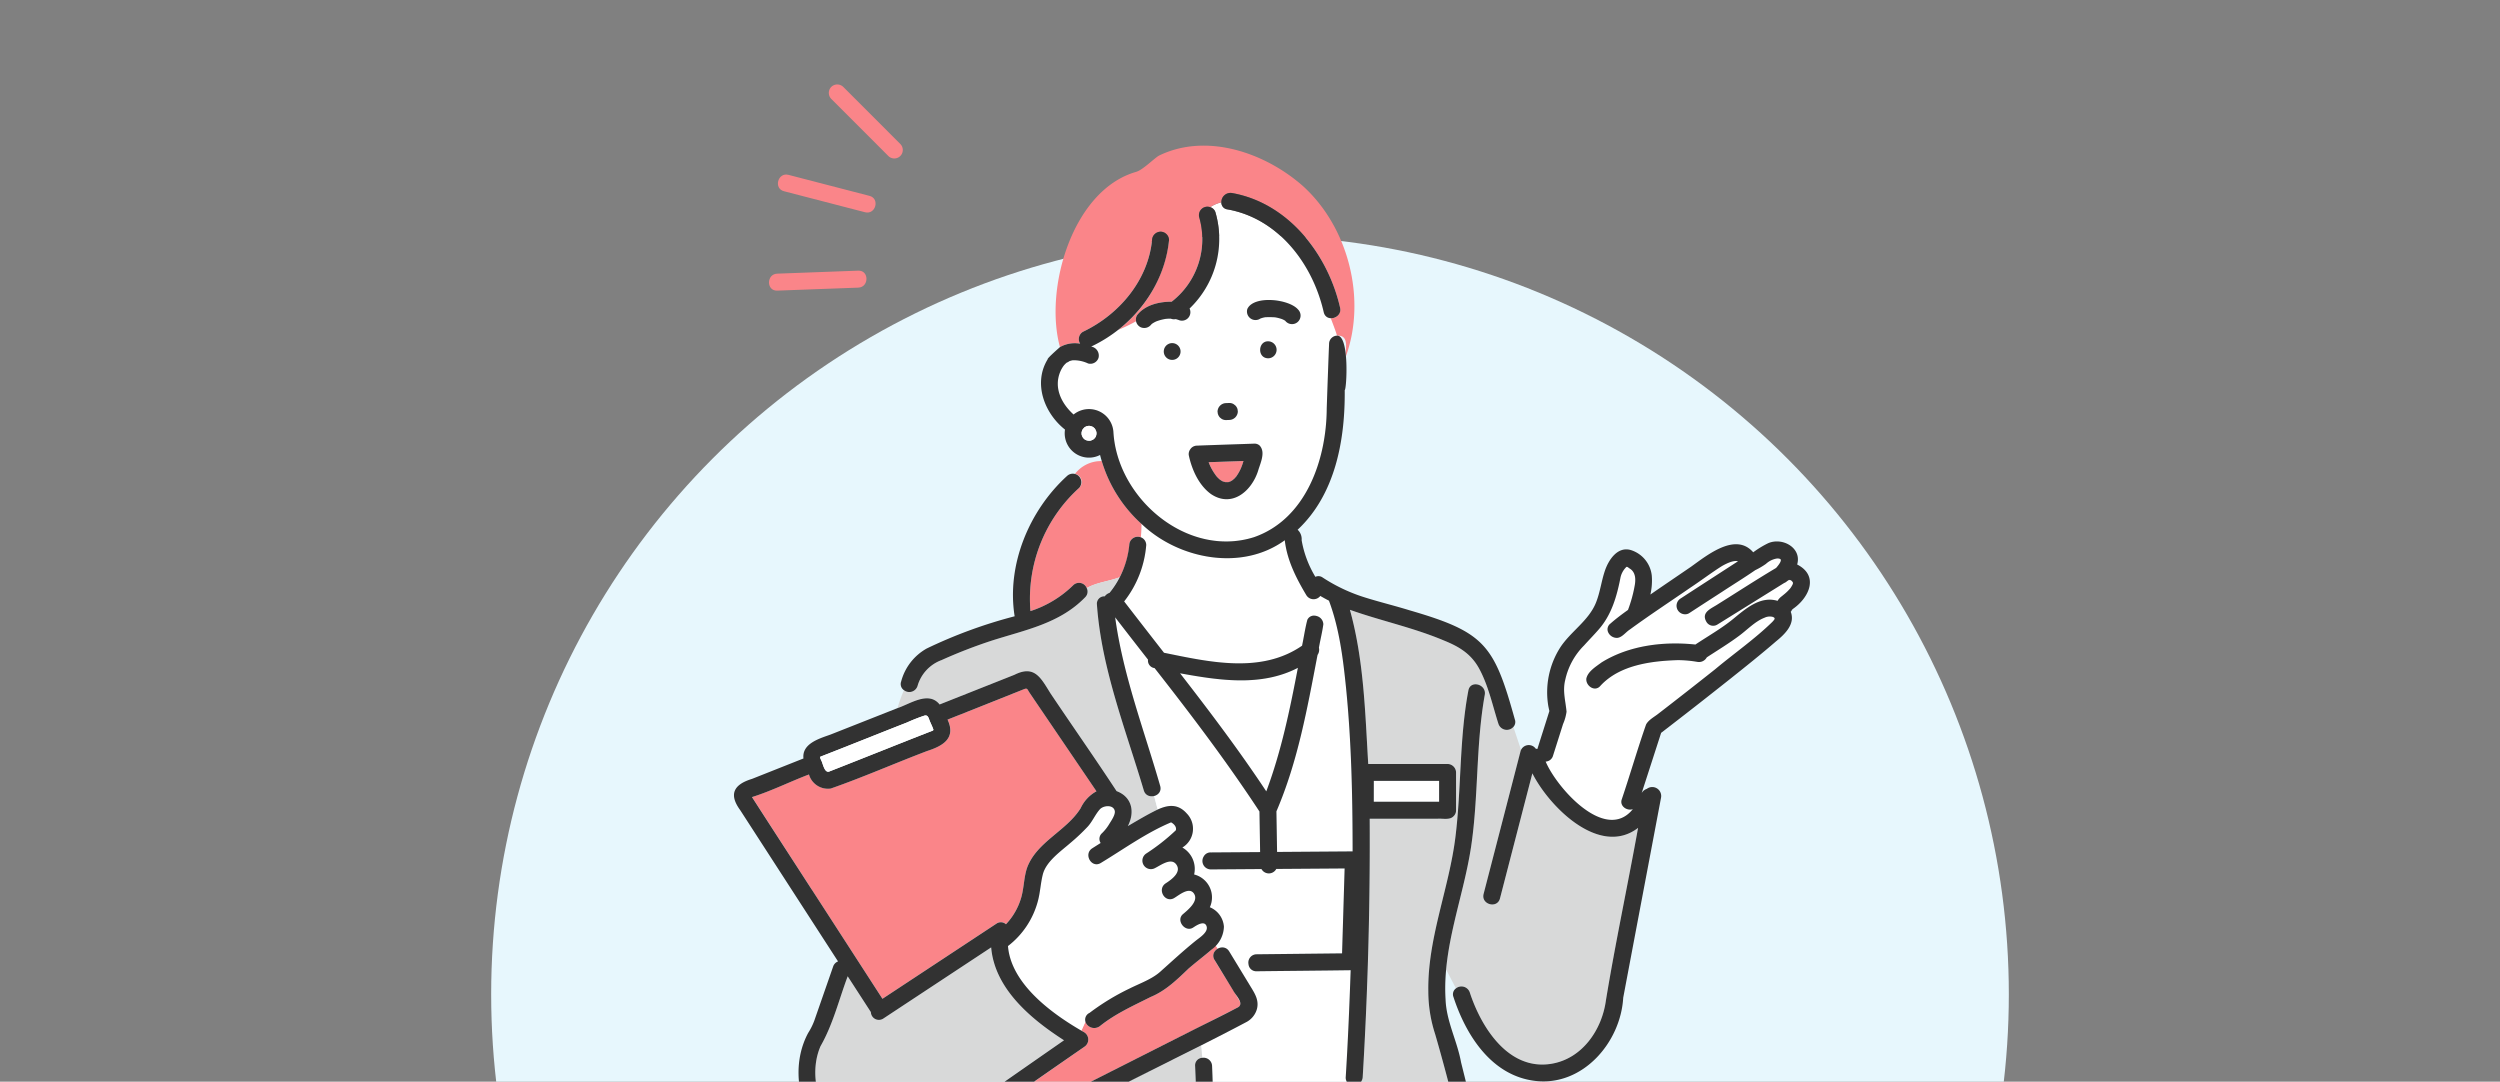 <svg xmlns="http://www.w3.org/2000/svg" xmlns:xlink="http://www.w3.org/1999/xlink" width="453" height="196" viewBox="0 0 453 196"><rect x="0" y="0" width="453" height="196" fill="#808080" stroke="none"/><defs><clipPath id="clip-path"><rect id="&#x9577;&#x65B9;&#x5F62;_259" data-name="&#x9577;&#x65B9;&#x5F62; 259" width="453" height="196" transform="translate(184 1516)" fill="none"></rect></clipPath><clipPath id="clip-path-2"><rect id="&#x9577;&#x65B9;&#x5F62;_195" data-name="&#x9577;&#x65B9;&#x5F62; 195" width="194.953" height="224.938" fill="none"></rect></clipPath></defs><g transform="translate(-184 -1516)" clip-path="url(#clip-path)"><g id="&#x30B0;&#x30EB;&#x30FC;&#x30D7;_253" data-name="&#x30B0;&#x30EB;&#x30FC;&#x30D7; 253"><circle id="&#x6955;&#x5186;&#x5F62;_18" data-name="&#x6955;&#x5186;&#x5F62; 18" cx="137.5" cy="137.5" r="137.5" transform="translate(273 1558.677)" fill="#e7f7fd"></circle><g id="&#x30B0;&#x30EB;&#x30FC;&#x30D7;_183" data-name="&#x30B0;&#x30EB;&#x30FC;&#x30D7; 183" transform="translate(317 1531.307)"><g id="&#x30B0;&#x30EB;&#x30FC;&#x30D7;_182" data-name="&#x30B0;&#x30EB;&#x30FC;&#x30D7; 182" clip-path="url(#clip-path-2)"><path id="&#x30D1;&#x30B9;_4953" data-name="&#x30D1;&#x30B9; 4953" d="M27.526,1.729,26.238.441a1.562,1.562,0,0,0-2.174,0,1.558,1.558,0,0,0,0,2.174l9.053,9.053L34.4,12.956a1.537,1.537,0,1,0,2.174-2.174L27.526,1.729" transform="translate(-6.439 0)" fill="#fa8589"></path><path id="&#x30D1;&#x30B9;_4954" data-name="&#x30D1;&#x30B9; 4954" d="M27.546,26.3l-12.884-3.34-1.811-.47c-1.917-.5-2.735,2.468-.818,2.966l12.884,3.34,1.811.469c1.917.5,2.734-2.468.818-2.965" transform="translate(-2.982 -6.114)" fill="#fa8589"></path><path id="&#x30D1;&#x30B9;_4955" data-name="&#x30D1;&#x30B9; 4955" d="M24.9,46.377l-12.846.476-1.849.068c-1.973.073-1.982,3.148,0,3.075L23.05,49.52l1.849-.068c1.973-.073,1.982-3.148,0-3.075" transform="translate(-2.377 -12.641)" fill="#fa8589"></path><path id="&#x30D1;&#x30B9;_4956" data-name="&#x30D1;&#x30B9; 4956" d="M134.662,57.989l-.025,0c-.205-.033-.087-.009.025,0" transform="translate(-36.668 -15.801)" fill="#fa8589"></path><path id="&#x30D1;&#x30B9;_4957" data-name="&#x30D1;&#x30B9; 4957" d="M58.639,226.678c-3.343-3.125-6.234-7.184-6.518-11.728l-19.568,12.9a1.453,1.453,0,0,1-2.237-1.18l-4.2-6.49c-1.593,4.249-2.657,8.716-4.925,12.67-3.632,8.41,3.7,20.707,13.339,19.323,2.795-.517,4.971-2.342,7.229-3.938q11.736-8.29,23.561-16.457a41.935,41.935,0,0,1-6.685-5.1" transform="translate(-5.52 -58.59)" fill="#d8d9d9"></path><path id="&#x30D1;&#x30B9;_4958" data-name="&#x30D1;&#x30B9; 4958" d="M262.685,123.429c-.017.016-.042.028-.06.044.191-.059.289-.123.06-.044" transform="translate(-71.585 -33.634)" fill="#fa8589"></path><path id="&#x30D1;&#x30B9;_4959" data-name="&#x30D1;&#x30B9; 4959" d="M262.985,123.418h0l.022-.007-.006,0-.047.012a.109.109,0,0,1,.031,0" transform="translate(-71.675 -33.638)" fill="#fa8589"></path><path id="&#x30D1;&#x30B9;_4960" data-name="&#x30D1;&#x30B9; 4960" d="M130.725,153.822c.629-2.82,1.187-5.659,1.732-8.5-6.643,3.454-14.294,2.271-21.351.989,5.419,6.977,10.745,14.026,15.627,21.4a103.341,103.341,0,0,0,3.992-13.881" transform="translate(-30.285 -39.61)" fill="#fff"></path><path id="&#x30D1;&#x30B9;_4961" data-name="&#x30D1;&#x30B9; 4961" d="M136.685,58.517c-.048-.026-.1-.044-.151-.071l.059.031a.44.44,0,0,1,.092.039" transform="translate(-37.216 -15.931)" fill="#fa8589"></path><path id="&#x30D1;&#x30B9;_4962" data-name="&#x30D1;&#x30B9; 4962" d="M29.471,205.8l19.346-12.758a1.367,1.367,0,0,1,1.693.132,11.808,11.808,0,0,0,2.8-4.964c.478-1.744.458-3.66,1.058-5.351,1.772-4.654,7.155-6.627,9.679-10.719a6.71,6.71,0,0,1,2.863-3.06l-12.1-17.822c-.43-.634-.377-.945-1.031-.681q-6.913,2.789-13.854,5.513c1.574,3.351-.823,4.773-3.688,5.688-5.84,2.216-11.6,4.76-17.485,6.809a3.58,3.58,0,0,1-3.938-2.555c-3.435,1.3-6.815,3-10.324,4.1q11.8,18.291,23.635,36.557l1.35-.89" transform="translate(-1.223 -41.019)" fill="#fa8589"></path><path id="&#x30D1;&#x30B9;_4963" data-name="&#x30D1;&#x30B9; 4963" d="M159.68,177.258H171.2v-3.774H159.37v3.774Z" transform="translate(-43.441 -47.288)" fill="#fff"></path><path id="&#x30D1;&#x30B9;_4964" data-name="&#x30D1;&#x30B9; 4964" d="M263.455,123.63a.056.056,0,0,0,.02.007.412.412,0,0,0-.095-.06l.038.035.037.019" transform="translate(-71.791 -33.684)" fill="#fa8589"></path><path id="&#x30D1;&#x30B9;_4965" data-name="&#x30D1;&#x30B9; 4965" d="M122.326,97.414c.1-.055.188-.119.279-.181-.151.094.19-.156.27-.235.127-.124.236-.263.359-.391h0a8.249,8.249,0,0,0,.851-1.5,11.026,11.026,0,0,0,.461-1.314l-6.313.217.1.255h0a11.3,11.3,0,0,0,1.125,2.04c.058.081.314.377.033.052a5.507,5.507,0,0,0,.791.814,4.734,4.734,0,0,0,.526.322h0c.144.036.3.076.441.125.171.024.35-.009.519.015.136-.028.292-.1.4-.133.049-.031.108-.055.159-.083" transform="translate(-32.228 -25.564)" fill="#fa8589"></path><path id="&#x30D1;&#x30B9;_4966" data-name="&#x30D1;&#x30B9; 4966" d="M262.9,123.424a.259.259,0,0,0-.149.038,1.4,1.4,0,0,1,.149-.038" transform="translate(-71.619 -33.642)" fill="#fa8589"></path><path id="&#x30D1;&#x30B9;_4967" data-name="&#x30D1;&#x30B9; 4967" d="M263.705,124.509c.013-.022.024-.047.038-.067-.015.022-.02.033-.033.055l0,.012" transform="translate(-71.88 -33.92)" fill="#fa8589"></path><path id="&#x30D1;&#x30B9;_4968" data-name="&#x30D1;&#x30B9; 4968" d="M263.619,124.679a.477.477,0,0,0,.06-.145c-.023.037-.044.075-.065.115s-.005.038,0,.031" transform="translate(-71.854 -33.945)" fill="#fa8589"></path><path id="&#x30D1;&#x30B9;_4969" data-name="&#x30D1;&#x30B9; 4969" d="M263.331,123.529c0,.006.008.015.015.023l.02.012-.036-.034" transform="translate(-71.778 -33.671)" fill="#fa8589"></path><path id="&#x30D1;&#x30B9;_4970" data-name="&#x30D1;&#x30B9; 4970" d="M101.19,113.3a18.98,18.98,0,0,1-4,10.2q3.583,4.671,7.219,9.3c8.208,1.675,17.6,3.846,25.02-1.28.325-1.551.548-3.14.951-4.67a1.3,1.3,0,0,1,1.3-.775,1.728,1.728,0,0,1,.272.036,1.762,1.762,0,0,1,.29.087,1.591,1.591,0,0,1,1.042,1.438c-.191,1.422-.551,2.832-.8,4.249a1.638,1.638,0,0,1-.25,1.307c-1.849,9.621-3.557,19.272-7.454,28.346q.061,3.677.121,7.355l13.689-.1c-.009-9.9-.211-19.811-1.2-29.664-.543-5.329-1.208-10.723-3.092-15.768q-.793-.4-1.57-.86a1.536,1.536,0,0,1-2.535-.148c-1.84-3.079-3.5-6.345-3.9-9.942-7.79,5.675-19.262,3.453-25.96-2.965-.014.838-.045,1.646-.118,2.429a1.5,1.5,0,0,1,.975,1.42" transform="translate(-26.492 -29.834)" fill="#fff"></path><path id="&#x30D1;&#x30B9;_4971" data-name="&#x30D1;&#x30B9; 4971" d="M82.63,98.671a27.112,27.112,0,0,0-8.821,22.324,19.75,19.75,0,0,0,7.735-4.675,1.5,1.5,0,0,1,2.465.51c1.786-1.047,4.012-1.212,5.946-1.962a14.155,14.155,0,0,0,1.612-4.547,10.853,10.853,0,0,0,.151-1.282,1.542,1.542,0,0,1,2.1-1.42c.073-.783.1-1.591.118-2.429a25.162,25.162,0,0,1-7.206-11.376,5.96,5.96,0,0,0-4.855,2.328,1.48,1.48,0,0,1,.756,2.529" transform="translate(-20.094 -25.572)" fill="#fa8589"></path><path id="&#x30D1;&#x30B9;_4972" data-name="&#x30D1;&#x30B9; 4972" d="M46.155,144.672a2.938,2.938,0,0,1,2.206,1.127l13.564-5.379c3.665-1.835,4.784.583,6.534,3.379,3.965,5.912,8.071,11.746,11.967,17.7,2.783,1.044,3.368,3.75,2.041,6.337,1.773-1.03,3.562-2.11,5.405-3l-.639-2.452a1.486,1.486,0,0,1-1.874-1.021c-3.265-11-7.694-22.14-8.493-33.685a1.333,1.333,0,0,1,1.418-1.477,1.7,1.7,0,0,1,.872-.631,26.1,26.1,0,0,0,1.805-2.814c-1.933.75-4.16.915-5.946,1.962a1.425,1.425,0,0,1-.29,1.664c-4.635,4.788-10.951,5.928-17.039,7.89a91.614,91.614,0,0,0-8.983,3.491,7.056,7.056,0,0,0-4.349,4.695,1.567,1.567,0,0,1-2.458.755,27.472,27.472,0,0,0-1.17,3.246c1.767-.568,3.528-1.8,5.429-1.788" transform="translate(-11.101 -33.461)" fill="#d8d9d9"></path><path id="&#x30D1;&#x30B9;_4973" data-name="&#x30D1;&#x30B9; 4973" d="M128.844,49.258c-1.994-8.741-8.221-16.991-17.441-18.626A1.243,1.243,0,0,1,110.3,29.35a6.817,6.817,0,0,0-2.03.879,1.406,1.406,0,0,1,.983,1.017A17.431,17.431,0,0,1,104.534,48.6a1.532,1.532,0,0,1-2.018,2.059c-.159-.044-.343-.115-.51-.145a1.508,1.508,0,0,1-.871-.081,7.179,7.179,0,0,0-.927.044,8.472,8.472,0,0,0-1.736.466,5.414,5.414,0,0,0-.748.426c-.119.092-.42.5-.056.012a1.544,1.544,0,0,1-2.827-.471,31.8,31.8,0,0,1-3.277,1.582,25.015,25.015,0,0,1-4.859,3,1.662,1.662,0,0,1,1.346,1.993,1.548,1.548,0,0,1-1.891,1.074,6.113,6.113,0,0,0-2.819-.583,5.039,5.039,0,0,0-.589.165,1.709,1.709,0,0,1-.478.266,4.138,4.138,0,0,0-.522.519,5.31,5.31,0,0,0-.616,1.05c-1.264,2.931.146,5.816,2.385,7.832a4.438,4.438,0,0,1,7.215,3.209c.72,12.049,13.407,22.813,25.454,19.019,9.465-3.273,13.158-14.109,13.2-23.328q.186-5.864.426-11.725a1.5,1.5,0,0,1,1.445-1.47c-.321-1.052-.74-2.1-1.134-3.155a1.324,1.324,0,0,1-1.282-1.1M102.5,57.446a1.526,1.526,0,1,1,.164-1.881,1.7,1.7,0,0,1-.164,1.881m7.237,9.238a1.579,1.579,0,0,1,1.405-.946l.6-.025a1.528,1.528,0,0,1,.775.21l.311.24a1.536,1.536,0,0,1,.4.679l.055.409a1.578,1.578,0,0,1-1.537,1.537l-.6.026a1.531,1.531,0,0,1-.776-.21l-.311-.24a1.808,1.808,0,0,1-.395-.679c-.018-.136-.037-.273-.055-.409a1.159,1.159,0,0,1,.132-.592m7.994,8.344c-1.7,10.785-10.982,10.692-13.307.293a1.457,1.457,0,0,1-.046-.346,1.474,1.474,0,0,1,.2-.734c.008-.015.017-.031.025-.045a1.487,1.487,0,0,1,.086-.127,1.449,1.449,0,0,1,1.16-.623c3.464-.137,6.932-.239,10.4-.364a1.572,1.572,0,0,1,1.482,1.946M118.8,57.616c-2.051-.005-1.885-3.142,0-3.075a1.538,1.538,0,0,1,0,3.075m5.808-7.45a1.811,1.811,0,0,1-.41.8,1.588,1.588,0,0,1-2.329-.143,2.689,2.689,0,0,0-.367-.209l.023.015a1.07,1.07,0,0,1-.164-.081,7.168,7.168,0,0,0-1.351-.353,15.78,15.78,0,0,0-1.76-.015,4.505,4.505,0,0,0-.887.239,1.544,1.544,0,1,1-1.686-2.585,8.652,8.652,0,0,1,7.167,0c.9.424,2,1.214,1.765,2.334" transform="translate(-21.986 -8)" fill="#fff"></path><path id="&#x30D1;&#x30B9;_4974" data-name="&#x30D1;&#x30B9; 4974" d="M94.689,19.994C83.17,23.3,78,41.157,80.9,51.738a5.473,5.473,0,0,1,3.659-.617,1.542,1.542,0,0,1,.511-2.16c6.518-3.1,11.769-9.246,12.518-16.6a1.572,1.572,0,0,1,1.538-1.538,1.547,1.547,0,0,1,1.537,1.538,23.916,23.916,0,0,1-9.253,16.278,31.73,31.73,0,0,0,3.278-1.581,1.5,1.5,0,0,1,.172-1.08c1.444-1.877,4.016-2.475,6.281-2.462a14.329,14.329,0,0,0,4.992-15.3,1.533,1.533,0,0,1,1.983-1.835,6.809,6.809,0,0,1,2.03-.879,1.659,1.659,0,0,1,1.923-1.683c10.206,1.809,17.377,11.079,19.588,20.773a1.583,1.583,0,0,1-1.682,1.915c.394,1.052.813,2.1,1.133,3.154,2.288-.1,1.487,2.382,1.555,3.892,3.844-10.458.529-23.506-7.724-30.983-6.809-6.017-17.4-9.727-26.042-5.552-.782.378-2.979,2.646-4.21,2.974" transform="translate(-21.836 -4.154)" fill="#fa8589"></path><path id="&#x30D1;&#x30B9;_4975" data-name="&#x30D1;&#x30B9; 4975" d="M107.323,224.7c-1.439-2.554-3.133-5.034-4.615-7.589a1.423,1.423,0,0,1,.569-2.051l-.351-.58c-1.518,1.525-3.308,2.742-4.921,4.163-2.085,2-4.152,4.031-6.868,5.154-3.156,1.581-6.443,3.057-9.21,5.285a1.7,1.7,0,0,1-2.472-.457h0a1.51,1.51,0,0,1-.158-.33h0c-.247.549-.489,1.09-.735,1.616.171.094.338.2.51.29a1.555,1.555,0,0,1,0,2.655q-10.9,7.57-21.762,15.19l1.9,3.98a1.3,1.3,0,0,1,1.338-.941l.514-.266a1.376,1.376,0,0,1,.435-2.159l7.76-3.922c12.495-6.338,25.024-12.613,37.514-18.961.464-.247.762-.49.556-1.075" transform="translate(-15.621 -58.462)" fill="#fa8589"></path><path id="&#x30D1;&#x30B9;_4976" data-name="&#x30D1;&#x30B9; 4976" d="M136.813,220.07a1.541,1.541,0,0,1,1.563-1.476l.017-1.1a1.373,1.373,0,0,1-1.665-1.461c.182-2.822.322-5.648.455-8.472q.256-5.444.438-10.893c-5.68.081-11.365.124-17.046.192a1.406,1.406,0,0,1-1.468-1.31,1.5,1.5,0,0,1,1.468-1.765l15.488-.169q.23-7.693.461-15.386l-12.384.088a1.525,1.525,0,0,1-2.682.02l-9.189.065a1.531,1.531,0,0,1-1.288-2.326,1.4,1.4,0,0,1,1.288-.749l3.212-.023,5.732-.041q-.061-3.679-.121-7.357c-5.89-8.982-12.371-17.535-19-25.983a1.363,1.363,0,0,1-1.192-1.53q-2.989-3.828-5.957-7.669c1.423,10.476,5.246,20.422,8.156,30.539a1.42,1.42,0,0,1-1.091,1.838l.639,2.452c1.824-.828,3.64-1.128,5.285.728a3.962,3.962,0,0,1-.81,6.155,4.464,4.464,0,0,1,2.129,4.885,4.284,4.284,0,0,1,2.849,5.937,4.107,4.107,0,0,1,1.079,6.936l.351.579a1.484,1.484,0,0,1,2.086.5l4.015,6.6c1.587,2.18,1.593,4.886-1.025,6.253-2.683,1.424-5.39,2.806-8.1,4.176l.228,2.244a1.544,1.544,0,0,1,1.773,1.469c.139,3.306.214,6.616.263,9.926.066,4.962.158,9.9-.036,14.889h23q.531-9.382,1.074-18.762" transform="translate(-25.881 -36.178)" fill="#fff"></path><path id="&#x30D1;&#x30B9;_4977" data-name="&#x30D1;&#x30B9; 4977" d="M175.145,200.18c2.058,6.324,7,14.22,14.786,12.938,5.6-.923,9.18-6.174,9.889-11.519,1.723-10.441,3.938-20.809,5.822-31.226-6.97,5.333-16.085-3.8-19.156-9.886l-5.868,22.669c-.5,1.917-3.461,1.1-2.965-.817,2.28-8.685,4.447-17.414,6.782-26.078l-1.392-4.178a1.6,1.6,0,0,1-2.7-.549c-1.067-3.327-1.809-6.913-3.486-10-1.458-2.688-3.617-4-6.391-5.115-5.5-2.329-11.452-3.575-17.042-5.564,2.53,9.091,2.763,18.6,3.32,27.937h14.378a1.56,1.56,0,0,1,1.538,1.538v6.849a1.417,1.417,0,0,1-.417,1.047c-.009.011-.02.02-.029.031s-.033.033-.052.049c-.7.693-1.972.323-2.887.411H157.01q.172,23.436-1.267,46.81a1.542,1.542,0,0,1-1.41,1.461l-.017,1.1a1.366,1.366,0,0,1,1.512,1.476c-.367,8.045-1.008,16.091-1.356,24.134-.052,2.33-.081,5.752,2.617,6.62,7.768,1.33,15.638,2.586,23.428,3.938-3.994-15.463-7.188-31.152-11.643-46.484a25.248,25.248,0,0,1-1.247-7.762c-.153-9.572,3.727-18.5,4.9-27.875,1.112-8.85.7-17.884,2.363-26.667.37-1.945,3.332-1.117,2.965.818-1.636,9.118-1.1,18.479-2.494,27.635-1.144,7.439-3.809,14.594-4.5,22.119l1.778,3.416a1.594,1.594,0,0,1,2.5.727" transform="translate(-41.82 -35.667)" fill="#d8d9d9"></path><path id="&#x30D1;&#x30B9;_4978" data-name="&#x30D1;&#x30B9; 4978" d="M84.687,247.237,63.2,258.1a1.537,1.537,0,0,1-1.987-.5l-.514.267a1.606,1.606,0,0,1,1.579,1.917c-1.853,9-3.158,18.137-4.4,27.246,10.33.078,21.013.361,31.035-2.5a17.3,17.3,0,0,0,8.158-5.3c1.582-1.888,1.875-4.124,2.1-6.414.968-9.822.578-19.882.163-29.731a1.356,1.356,0,0,1,1.3-1.469l-.228-2.245c-5.229,2.641-10.491,5.223-15.715,7.863" transform="translate(-15.774 -65.248)" fill="#d8d9d9"></path><path id="&#x30D1;&#x30B9;_4979" data-name="&#x30D1;&#x30B9; 4979" d="M82.253,218.149a1.738,1.738,0,0,1,.782-.925,42.52,42.52,0,0,1,7.324-4.448c1.784-.891,3.97-1.656,5.475-3,2.134-1.905,4.213-3.828,6.444-5.629.684-.552,2.32-1.563,1.958-2.62-.38-1.109-1.783-.193-2.419.228-1.454.962-3.187-1.288-1.863-2.414.925-.787,2.91-2.392,1.987-3.743-.85-1.245-2.626.239-3.543.8-1.7,1.039-3.209-1.591-1.552-2.656,1.051-.676,2.937-2.038,1.881-3.436-.945-1.251-2.783.164-3.86.695a1.539,1.539,0,0,1-1.552-2.655,37.215,37.215,0,0,0,5.346-4.2c.193-.625-.341-1.16-.857-1.445-4.519,1.9-8.533,4.825-12.719,7.351-1.678,1.064-3.219-1.6-1.552-2.654l1.508-.956a1.363,1.363,0,0,1,.247-1.773,8.046,8.046,0,0,0,1.324-1.684c.335-.552,1.135-1.677.985-2.363-.256-1.174-2.064-1-2.707-.278-.831.929-1.318,2.155-2.172,3.108a35.753,35.753,0,0,1-3.124,2.95c-1.738,1.522-4.436,3.362-5.034,5.736-.4,1.6-.467,3.27-.906,4.874a15.176,15.176,0,0,1-5.406,8.1c.533,6.788,7.812,12.152,13.294,15.33.247-.526.487-1.067.735-1.616h0a1.173,1.173,0,0,1-.025-.685" transform="translate(-18.603 -49.003)" fill="#fff"></path><path id="&#x30D1;&#x30B9;_4980" data-name="&#x30D1;&#x30B9; 4980" d="M246.93,122.3c-.07-.073-.113-.127-.193-.2a.183.183,0,0,1-.059-.047l-.148-.079-.063-.021h-.047c-.116.037-.179.049-.179.04a.969.969,0,0,1-.111.034,1.712,1.712,0,0,1-.2.146l0,0-.01.006a1.513,1.513,0,0,1-.514.32l-12.081,7.517a1.417,1.417,0,0,1-2.038-.543c-.95-1.72.993-2.371,2.136-3.14,3.5-2.185,6.972-4.453,10.526-6.56.3-.345,1.218-1.417.71-1.638a1.377,1.377,0,0,0-.478-.089,3.806,3.806,0,0,0-2.08.992,13.316,13.316,0,0,1-1.926,1.138c-1.99,1.374-4.06,2.64-6.081,3.972q-2.943,1.9-5.883,3.814a1.361,1.361,0,0,1-.866.208,1.545,1.545,0,0,1-.686-2.863c3.457-2.254,6.928-4.487,10.388-6.737-1.459-.234-3.1.969-4.286,1.768q-2.148,1.518-4.324,2.995c-3.662,2.531-7.38,4.962-10.975,7.593-.748.468-1.374,1.407-2.265,1.524a1.738,1.738,0,0,1-1.654-.964,1.287,1.287,0,0,1,.359-1.6c1.019-.892,2.107-1.709,3.211-2.5a24.728,24.728,0,0,0,1.2-4.334c.226-1.151.217-2.528-.921-3.182-.31-.232-.433-.338-.571-.274a3.8,3.8,0,0,0-1.106,2.107c-.658,3.323-1.615,6.606-3.908,9.217-.871,1.006-1.789,1.934-2.646,2.889a12.635,12.635,0,0,0-3.441,6.337c-.477,2,.084,3.745.255,5.687a8.533,8.533,0,0,1-.631,2.227l-1.818,5.74a1.457,1.457,0,0,1-1.338,1.064c2,4.741,10.848,14.783,15.807,8.616-1.094.372-2.457-.573-2-1.8,1.511-4.49,2.829-9.059,4.39-13.525.428-.829,1.458-1.365,2.16-1.913,3.324-2.565,6.952-5.4,10.354-8.1,3.423-2.865,7.2-5.485,10.377-8.593a3.062,3.062,0,0,0,.354-.436c.115-.2.058-.353-.356-.484a2.185,2.185,0,0,0-1.406.16c-1.713.656-3.084,2.128-4.506,3.191-1.92,1.441-3.975,2.682-5.982,4a1.6,1.6,0,0,1-1.757.81,21.479,21.479,0,0,0-3.5-.307c-4.866.153-10.552.895-14.005,4.641-.982,1.2-2.686.043-2.56-1.29.262-1.3,1.778-2.2,2.791-2.956,4.986-3.078,11.224-3.828,16.971-3.22,2.3-1.539,4.707-2.888,6.856-4.646,2.262-1.855,4.925-4.21,8.027-3.27a2.818,2.818,0,0,1,.773-.834c.028-.025.343-.283.4-.329a8.094,8.094,0,0,0,1.142-1.112,3.826,3.826,0,0,0,.358-.589.613.613,0,0,1,.069-.127h0a1.59,1.59,0,0,0,.06-.231c0-.02,0-.041,0-.06s-.012-.039-.02-.064l-.05-.1" transform="translate(-55.11 -32.178)" fill="#fff"></path><path id="&#x30D1;&#x30B9;_4981" data-name="&#x30D1;&#x30B9; 4981" d="M101.507,258.11c-.051-4.728-.124-9.459-.32-14.184a1.544,1.544,0,0,0-1.773-1.469,1.355,1.355,0,0,0-1.3,1.469c.414,9.849.8,19.909-.164,29.732-.225,2.29-.519,4.525-2.1,6.414-6.3,7.471-18.462,7.241-27.479,7.76-3.9.132-7.812.16-11.714.037,1.247-9.108,2.551-18.243,4.4-27.245a1.606,1.606,0,0,0-1.578-1.917,1.329,1.329,0,0,0-1.387,1.1c-1.97,9.635-3.338,19.4-4.663,29.136a1.568,1.568,0,0,0,1.482,1.946c3.885.171,7.786.163,11.672.07,11.546-.517,30.793-.3,34.06-14.365,1.01-6.067.888-12.369.861-18.484" transform="translate(-14.558 -66.086)" fill="#323232"></path><path id="&#x30D1;&#x30B9;_4982" data-name="&#x30D1;&#x30B9; 4982" d="M174.589,178.977c1.389-9.155.858-18.516,2.494-27.635.367-1.933-2.6-2.762-2.965-.817-1.667,8.782-1.252,17.817-2.363,26.666-1.178,9.379-5.058,18.3-4.9,27.876a25.256,25.256,0,0,0,1.246,7.762c4.456,15.332,7.65,31.02,11.644,46.484l-19.731-3.337a27.873,27.873,0,0,1-3.7-.6c-2.7-.868-2.669-4.29-2.617-6.62.087-3.887.462-7.805.675-11.69l.681-12.444a1.366,1.366,0,0,0-1.512-1.476,1.542,1.542,0,0,0-1.563,1.476c-.047.85-.1,1.7-.146,2.549-.3,5.4-.623,10.81-.928,16.214-.079,4.281-1.288,9.366,1.582,13.022,1.441,1.717,3.483,2.038,5.394,2.314,7.906,1.237,15.776,2.72,23.675,4a1.559,1.559,0,0,0,1.736-2.258c.032.06.049.1.066.133-3.791-14.157-7-28.468-10.567-42.684-.7-3.879-2.667-7.423-2.808-11.412-.579-9.429,3.2-18.342,4.606-27.524" transform="translate(-41.046 -40.727)" fill="#323232"></path><path id="&#x30D1;&#x30B9;_4983" data-name="&#x30D1;&#x30B9; 4983" d="M44.575,135.423a7.058,7.058,0,0,1,4.349-4.695,91.428,91.428,0,0,1,8.983-3.491c6.089-1.963,12.4-3.1,17.039-7.89a1.428,1.428,0,0,0,.291-1.665,1.5,1.5,0,0,0-2.465-.509,19.767,19.767,0,0,1-7.736,4.675,27.114,27.114,0,0,1,8.822-22.325,1.539,1.539,0,0,0-2.174-2.174c-6.893,6.275-11,16.147-9.509,25.438a87.3,87.3,0,0,0-15.932,5.838,9.692,9.692,0,0,0-4.634,5.981,1.346,1.346,0,0,0,.508,1.573,1.567,1.567,0,0,0,2.457-.755" transform="translate(-11.321 -26.423)" fill="#323232"></path><path id="&#x30D1;&#x30B9;_4984" data-name="&#x30D1;&#x30B9; 4984" d="M262.919,123.42a.183.183,0,0,0-.021,0,1.344,1.344,0,0,0-.148.038c0,.009.063,0,.179-.041h-.009" transform="translate(-71.62 -33.641)" fill="#323232"></path><path id="&#x30D1;&#x30B9;_4985" data-name="&#x30D1;&#x30B9; 4985" d="M241.462,118.009c.883-3.008-2.651-4.982-5.253-3.86a17.224,17.224,0,0,0-2.708,1.65c-3.183-3.664-8.264.459-11.26,2.608-2.457,1.683-4.923,3.351-7.374,5.042a11.309,11.309,0,0,0,.255-3.4,5.445,5.445,0,0,0-3.815-4.663c-2.413-.693-4.026,1.811-4.688,3.772-.638,1.892-.861,3.886-1.611,5.759-1.315,3.284-4.585,5.224-6.478,8.129a15.1,15.1,0,0,0-2.153,10.65c-.007-.05.125.638.191.856-.72,2.3-1.454,4.591-2.18,6.887a1.579,1.579,0,0,0-.287-.046,1.553,1.553,0,0,0-2.754.422q-3.35,12.943-6.7,25.885c-.5,1.918,2.469,2.735,2.965.818q2.934-11.335,5.869-22.669c3.065,6.08,12.187,15.221,19.155,9.886-1.883,10.417-4.1,20.785-5.822,31.226-.709,5.345-4.285,10.6-9.888,11.519-7.783,1.282-12.729-6.614-14.787-12.938a1.593,1.593,0,0,0-2.5-.726,1.316,1.316,0,0,0-.46,1.544c2.263,6.951,6.913,14.29,14.813,15.221,8.6,1.022,15.485-6.955,15.952-15.073q2.205-11.684,4.418-23.366l2.439-12.906a1.621,1.621,0,0,0-2.577-1.573,1.658,1.658,0,0,0-.938.767l3.53-10.918q6.26-4.809,12.443-9.721c2.824-2.247,5.646-4.5,8.378-6.859,1.57-1.276,3.527-3.122,2.662-5.354a.952.952,0,0,0,.215-.354l.207-.186c2.945-2.048,4.722-5.99.744-8.028m-1.546,2.814c.228-.079.13-.015-.06.044.018-.015.043-.028.06-.044m.79.55a1.5,1.5,0,0,1-.061.231c.015-.021.02-.033.035-.055h0c-.015.02-.025.046-.038.068-.007.038-.079.217-.065.114a3.76,3.76,0,0,1-.358.588,8.124,8.124,0,0,1-1.141,1.112c-.058.045-.376.306-.4.329a2.812,2.812,0,0,0-.773.835c-3.1-.939-5.765,1.414-8.028,3.27-2.147,1.758-4.558,3.107-6.855,4.646-5.746-.608-11.985.142-16.972,3.22-1.016.757-2.526,1.653-2.79,2.956-.127,1.333,1.576,2.494,2.559,1.29,3.453-3.746,9.138-4.488,14.006-4.641a21.5,21.5,0,0,1,3.5.307,1.607,1.607,0,0,0,1.757-.81c2.006-1.314,4.06-2.555,5.981-4,1.422-1.064,2.793-2.535,4.5-3.191a2.189,2.189,0,0,1,1.408-.16c.738.229.308.557,0,.92-3.182,3.108-6.956,5.73-10.379,8.594-3.4,2.7-7.029,5.535-10.354,8.1-.7.549-1.731,1.084-2.159,1.913-1.561,4.466-2.878,9.035-4.39,13.524-.454,1.224.9,2.178,2,1.8-4.957,6.164-13.8-3.865-15.805-8.615a1.458,1.458,0,0,0,1.336-1.064l1.819-5.741a8.5,8.5,0,0,0,.631-2.227c-.169-1.942-.732-3.688-.254-5.687a12.622,12.622,0,0,1,3.441-6.337c.856-.956,1.775-1.883,2.645-2.889,2.294-2.611,3.25-5.9,3.907-9.218a3.8,3.8,0,0,1,1.106-2.107c.139-.064.261.041.572.274,1.136.658,1.149,2.028.921,3.182a24.6,24.6,0,0,1-1.2,4.334c-1.1.788-2.191,1.6-3.211,2.5a1.287,1.287,0,0,0-.359,1.6,1.736,1.736,0,0,0,1.653.964c.893-.116,1.52-1.056,2.266-1.524,3.595-2.63,7.313-5.062,10.975-7.593,1.937-1.28,3.776-2.69,5.743-3.925.794-.44,2.032-1.06,2.867-.837-3.461,2.249-6.931,4.483-10.388,6.737a1.544,1.544,0,0,0,.687,2.863,1.36,1.36,0,0,0,.866-.208q2.936-1.914,5.882-3.814c2.021-1.331,4.09-2.6,6.08-3.972A13.241,13.241,0,0,0,235.8,117.9a3.806,3.806,0,0,1,2.08-.991,1.38,1.38,0,0,1,.478.088c.509.222-.413,1.293-.711,1.638-3.553,2.108-7.023,4.375-10.526,6.56-1.142.767-3.086,1.421-2.135,3.14a1.416,1.416,0,0,0,2.036.543q6.041-3.759,12.082-7.517a1.531,1.531,0,0,0,.514-.32l.012-.008a1.6,1.6,0,0,0,.2-.146.929.929,0,0,0,.111-.034.265.265,0,0,1,.149-.038l.046-.011h.006l-.022.007h.047l.063.021c.043.024.1.055.149.079-.007-.008-.019-.017-.015-.023l.036.034a.388.388,0,0,1,.094.06.246.246,0,0,1-.057-.025c.081.071.124.126.194.2.012.025.031.057.05.1s.013.042.021.064,0,.04,0,.06" transform="translate(-48.817 -31.028)" fill="#323232"></path><path id="&#x30D1;&#x30B9;_4986" data-name="&#x30D1;&#x30B9; 4986" d="M263.616,124.644c.02-.039.042-.078.065-.115l0-.012a.632.632,0,0,0-.069.127" transform="translate(-71.856 -33.94)" fill="#323232"></path><path id="&#x30D1;&#x30B9;_4987" data-name="&#x30D1;&#x30B9; 4987" d="M263.372,123.572l-.021-.011a.2.2,0,0,0,.059.047l-.038-.036" transform="translate(-71.783 -33.68)" fill="#323232"></path><path id="&#x30D1;&#x30B9;_4988" data-name="&#x30D1;&#x30B9; 4988" d="M63.45,214.231a1.555,1.555,0,0,0,0-2.655c-.172-.09-.339-.2-.51-.29h0c-5.481-3.175-12.759-8.541-13.294-15.33a15.18,15.18,0,0,0,5.407-8.106c.439-1.6.5-3.274.906-4.873.6-2.375,3.3-4.215,5.034-5.736a35.851,35.851,0,0,0,3.124-2.95c.854-.951,1.341-2.178,2.172-3.108.642-.718,2.451-.9,2.707.278.15.687-.65,1.811-.985,2.363a8.088,8.088,0,0,1-1.325,1.683,1.364,1.364,0,0,0-.247,1.773l-1.509.956c-1.667,1.057-.126,3.719,1.552,2.655,4.185-2.526,8.2-5.454,12.718-7.351.516.284,1.05.82.857,1.445a36.967,36.967,0,0,1-5.346,4.2,1.539,1.539,0,0,0,1.552,2.655c1.077-.53,2.916-1.945,3.86-.694,1.056,1.4-.831,2.761-1.881,3.436-1.656,1.065-.148,3.695,1.552,2.655.918-.561,2.694-2.046,3.544-.8.923,1.352-1.063,2.956-1.988,3.743-1.324,1.127.41,3.376,1.864,2.415.636-.421,2.039-1.338,2.419-.228.362,1.057-1.274,2.067-1.958,2.619-2.232,1.8-4.31,3.724-6.445,5.63-1.505,1.343-3.69,2.108-5.475,3a42.515,42.515,0,0,0-7.324,4.449,1.351,1.351,0,0,0-.6,1.941h0a1.7,1.7,0,0,0,2.471.457c2.767-2.229,6.054-3.7,9.21-5.285,2.716-1.123,4.784-3.156,6.869-5.154,1.36-1.172,2.8-2.254,4.154-3.427a5.331,5.331,0,0,0,2.239-4.134,4.132,4.132,0,0,0-2.551-3.537,4.285,4.285,0,0,0-2.849-5.938,4.464,4.464,0,0,0-2.129-4.885,3.961,3.961,0,0,0,.81-6.155c-1.645-1.857-3.461-1.557-5.285-.728-1.843.886-3.632,1.965-5.405,3,1.328-2.587.741-5.293-2.041-6.337-3.9-5.951-8-11.786-11.967-17.7-1.746-2.79-2.873-5.216-6.534-3.379l-13.564,5.38c-1.991-2.5-5.312-.115-7.635.661l-12.155,4.8c-2.026.724-5.186,1.632-4.882,4.323l-9.323,3.7c-3.307,1.011-4.25,2.777-2.145,5.651l17.735,27.423a1.5,1.5,0,0,0-.893.942l-3.423,9.833a12.144,12.144,0,0,1-1.115,2.215c-5.019,9.443,1.466,22.868,11.993,24.74a13.4,13.4,0,0,0,9.929-2.584q14-9.9,28.1-19.651m-27.289-57.4a.211.211,0,0,1-.021-.095c.03.092.028.109.021.095m-20.553,4.949c.1-.166-.07-.1.14-.173,5.213-2.032,10.406-4.13,15.618-6.17a32.565,32.565,0,0,1,3.109-1.228c.713-.2.778.443,1.025,1.019.211.495.46.987.636,1.5-.045.093-.08.17-.023.153-6.3,2.454-12.589,5-18.894,7.463-.786.236-1.081-1.291-1.329-1.869a4.758,4.758,0,0,1-.291-.685s.007,0,.01-.006m-1.517,23.929c-3.606-5.587-7.232-11.162-10.828-16.754,3.51-1.1,6.889-2.8,10.324-4.1a3.581,3.581,0,0,0,3.939,2.555c5.882-2.049,11.645-4.594,17.485-6.809,2.869-.925,5.26-2.318,3.688-5.688q6.934-2.738,13.854-5.513c.655-.264.6.047,1.031.681l12.1,17.822a6.7,6.7,0,0,0-2.862,3.06c-2.524,4.092-7.908,6.065-9.68,10.719-.6,1.691-.58,3.608-1.057,5.352a11.8,11.8,0,0,1-2.8,4.964,1.368,1.368,0,0,0-1.693-.133L26.9,205.514q-6.4-9.9-12.807-19.8m22.152,43.776c-2.258,1.6-4.434,3.42-7.229,3.937-9.635,1.384-16.97-10.911-13.339-19.323,2.267-3.953,3.332-8.42,4.925-12.669l4.2,6.489a1.453,1.453,0,0,0,2.237,1.181L46.6,196.2c.62,7.469,7.215,12.995,13.2,16.833q-11.8,8.2-23.561,16.457" transform="translate(0 -39.839)" fill="#323232"></path><path id="&#x30D1;&#x30B9;_4989" data-name="&#x30D1;&#x30B9; 4989" d="M109.867,65.112a1.52,1.52,0,1,0-2.487,1.744,1.52,1.52,0,0,0,2.487-1.744" transform="translate(-29.191 -17.548)" fill="#323232"></path><path id="&#x30D1;&#x30B9;_4990" data-name="&#x30D1;&#x30B9; 4990" d="M132.542,63.98c-1.885-.066-2.05,3.07,0,3.075a1.538,1.538,0,0,0,0-3.075" transform="translate(-35.725 -17.439)" fill="#323232"></path><path id="&#x30D1;&#x30B9;_4991" data-name="&#x30D1;&#x30B9; 4991" d="M126.125,89.82a1.351,1.351,0,0,0-.989-.351c-3.466.125-6.935.227-10.4.364a1.451,1.451,0,0,0-1.16.623c-.031.04-.059.083-.086.126l-.025.046a1.478,1.478,0,0,0-.2.734,1.459,1.459,0,0,0,.047.346c.565,2.551,1.82,5.336,4.018,6.913,3.749,2.494,7.294-.5,8.493-4.183.391-1.389,1.431-3.364.3-4.617m-5.714,6.633c-.168-.023-.347.009-.519-.015-.137-.048-.3-.089-.44-.125h0a4.649,4.649,0,0,1-.525-.322,5.434,5.434,0,0,1-.791-.814l.127.147a9.943,9.943,0,0,1-1.285-2.238h0l-.1-.255,6.313-.217a11.1,11.1,0,0,1-.462,1.314,8.244,8.244,0,0,1-.85,1.5h0c-.122.128-.231.267-.358.391-.08.079-.422.33-.271.235a3.258,3.258,0,0,1-.438.265c-.109.031-.265.1-.4.132" transform="translate(-30.873 -24.387)" fill="#323232"></path><path id="&#x30D1;&#x30B9;_4992" data-name="&#x30D1;&#x30B9; 4992" d="M120.55,81.418a1.535,1.535,0,0,0,.35.57l.311.241a1.528,1.528,0,0,0,.775.209l.6-.025a1.58,1.58,0,0,0,1.538-1.538c-.018-.136-.037-.272-.055-.409a1.528,1.528,0,0,0-.4-.678l-.311-.241a1.53,1.53,0,0,0-.776-.209l-.6.025A1.58,1.58,0,0,0,120.45,80.9l.055.409c.011.039.032.071.046.108" transform="translate(-32.831 -21.626)" fill="#323232"></path><path id="&#x30D1;&#x30B9;_4993" data-name="&#x30D1;&#x30B9; 4993" d="M137.036,55.425c-1.587-1.909-8.045-2.657-9.2-.1a1.552,1.552,0,0,0,2.364,1.723,4.521,4.521,0,0,1,.887-.239,15.955,15.955,0,0,1,1.76.016,7.208,7.208,0,0,1,1.351.352l-.058-.031c.048.027.1.044.151.071a.51.51,0,0,0-.092-.039,1,1,0,0,0,.164.081.15.15,0,0,0-.023-.015,2.7,2.7,0,0,1,.368.21,1.548,1.548,0,1,0,2.329-2.031m-4.247,1.392.025,0c-.113-.013-.231-.037-.025,0" transform="translate(-34.82 -14.634)" fill="#323232"></path><path id="&#x30D1;&#x30B9;_4994" data-name="&#x30D1;&#x30B9; 4994" d="M94.689,89.614c6.694,6.417,18.172,8.64,25.96,2.964.406,3.6,2.062,6.863,3.9,9.942a1.536,1.536,0,0,0,2.535.149q.777.457,1.57.859c1.885,5.043,2.549,10.44,3.093,15.768.984,9.853,1.186,19.768,1.194,29.664l-13.687.1q-.061-3.677-.121-7.355c3.9-9.075,5.6-18.725,7.452-28.346a1.632,1.632,0,0,0,.251-1.307c.242-1.417.608-2.827.8-4.249a1.589,1.589,0,0,0-1.042-1.437h0a1.8,1.8,0,0,0-.289-.087h0a1.731,1.731,0,0,0-.272-.036,1.3,1.3,0,0,0-1.3.776c-.4,1.53-.626,3.118-.95,4.669-7.426,5.125-16.811,2.954-25.02,1.28q-3.624-4.642-7.22-9.3a18.978,18.978,0,0,0,4-10.2,1.494,1.494,0,0,0-.975-1.419,1.542,1.542,0,0,0-2.1,1.419,16.323,16.323,0,0,1-3.568,8.644,1.693,1.693,0,0,0-.871.631,1.333,1.333,0,0,0-1.419,1.477c.8,11.544,5.228,22.685,8.493,33.684.546,1.877,3.525,1.1,2.965-.817-2.91-10.116-6.733-20.064-8.155-30.539q2.964,3.845,5.956,7.669a1.364,1.364,0,0,0,1.192,1.53c6.625,8.448,13.107,17,19,25.983q.059,3.678.121,7.356l-5.733.041-3.212.023a1.4,1.4,0,0,0-1.287.75,1.531,1.531,0,0,0,1.287,2.326l9.19-.066a1.524,1.524,0,0,0,2.681-.019l12.385-.089q-.231,7.694-.463,15.386l-15.488.169a1.494,1.494,0,0,0-1.468,1.765,1.407,1.407,0,0,0,1.468,1.31c5.681-.068,11.366-.111,17.046-.192-.225,6.46-.492,12.915-.893,19.365a1.373,1.373,0,0,0,1.664,1.461,1.542,1.542,0,0,0,1.41-1.461q1.405-23.382,1.267-46.81H148.3c.914-.088,2.187.281,2.886-.411.019-.015.034-.033.052-.049l.029-.031a1.418,1.418,0,0,0,.417-1.047v-6.848a1.56,1.56,0,0,0-1.537-1.538H135.77c-.557-9.342-.79-18.848-3.32-27.937,5.59,1.99,11.541,3.235,17.041,5.564,2.774,1.118,4.934,2.426,6.392,5.115,1.676,3.091,2.419,6.676,3.485,10a1.6,1.6,0,0,0,2.7.548,1.327,1.327,0,0,0,.266-1.366c-3.761-13.562-5.437-15.812-19.136-19.788-2.627-.809-5.3-1.461-7.927-2.28a30.41,30.41,0,0,1-7.75-3.637,1.307,1.307,0,0,0-1.328-.129,19.011,19.011,0,0,1-2.489-6.641,2.3,2.3,0,0,0-.727-1.891c6.839-6.4,8.616-16.262,8.534-25.3.343-.083.906-9.967-1.39-9.872a1.5,1.5,0,0,0-1.445,1.47q-.23,5.862-.425,11.725c-.041,9.217-3.736,20.057-13.2,23.328C103,95.82,90.316,85.059,89.6,73.009A4.438,4.438,0,0,0,82.38,69.8c-2.238-2.016-3.648-4.9-2.384-7.832a5.31,5.31,0,0,1,.616-1.05,4.139,4.139,0,0,1,.522-.519,1.72,1.72,0,0,0,.478-.266,5.039,5.039,0,0,1,.589-.165,6.113,6.113,0,0,1,2.819.583,1.548,1.548,0,0,0,1.891-1.074,1.662,1.662,0,0,0-1.346-1.993c7.548-3.552,13.259-10.836,14.112-19.278a1.547,1.547,0,0,0-1.537-1.538A1.571,1.571,0,0,0,96.6,38.206c-.749,7.349-6,13.5-12.518,16.6a1.541,1.541,0,0,0-.511,2.16,5.471,5.471,0,0,0-3.66.618s-2.394,2.083-2.222,2.2c-2.666,4.328-.627,9.771,3.136,12.744a4.4,4.4,0,0,0,6.354,4.6,25.013,25.013,0,0,0,7.506,12.495M117.3,138.088c-4.882-7.37-10.208-14.419-15.628-21.4,7.057,1.282,14.71,2.465,21.352-.989-1.45,7.578-3.006,15.14-5.724,22.385m19.481-1.9h11.834v3.774H136.776ZM86.53,73.249c0,.033-.007.084-.009.124a2.831,2.831,0,0,1-.114.425c-.052.084-.1.143-.14.219a1.27,1.27,0,0,1-.156.157c.044.007-.073.084-.116.111-.018.017-.039.033-.055.052.018-.022.027-.027.042-.044a1.554,1.554,0,0,1-.338.172c-.052.017-.105.033-.159.05.133-.02-.058.035-.118.034h-.011c-.031.005-.063.01-.093.018h0l.074-.018c-.1.005-.194.005-.292,0l.1.026h0c-.047-.014-.1-.019-.146-.028-.071-.007-.124-.024-.111-.028-.042-.012-.084-.023-.125-.038a.319.319,0,0,1-.149-.045h0c-.028-.008-.055-.019-.083-.025h0l.069.017a2.256,2.256,0,0,1-.255-.154,1.316,1.316,0,0,1-.222-.232c.02.033.045.078.069.116-.063-.107-.142-.2-.2-.312.009.009.009,0,0-.017h0a1.2,1.2,0,0,0-.071-.127c0,.007,0,.015,0,.021.019.038.037.074.057.109a.282.282,0,0,1-.057-.109.557.557,0,0,0-.04-.078c.018.026.021.036.036.057a1.836,1.836,0,0,1-.049-.188c0,.118-.047-.1-.038-.146-.007-.025-.011-.052-.02-.077h0c.01.031.012.044.02.068a2.306,2.306,0,0,1,0-.332v-.009c.028-.119.064-.234.1-.35a1.823,1.823,0,0,1,.159-.263c-.077.124.2-.246.261-.274.1-.067.209-.122.314-.182a2.6,2.6,0,0,1,.314-.08,2.136,2.136,0,0,1,.346-.007c.1.021.2.041.3.072h0c-.07-.012,0,.017.123.049a.311.311,0,0,0-.08-.034,1.3,1.3,0,0,0,.151.053c-.034-.008-.046-.012-.071-.019a3.065,3.065,0,0,1,.268.164c.091.089.258.23.288.327a.253.253,0,0,1-.033-.042q.038.058.074.118a.294.294,0,0,1,.08.134v0a.588.588,0,0,0,.041.083c-.017-.025-.02-.033-.033-.054.031.1.053.192.078.289,0-.041-.005-.073-.007-.138,0,.052.007.105.012.159s.024.174.006.1c0,.041,0,.082,0,.124" transform="translate(-20.847 -9.995)" fill="#323232"></path><path id="&#x30D1;&#x30B9;_4995" data-name="&#x30D1;&#x30B9; 4995" d="M49.681,160.7a.218.218,0,0,0,.021.094c.008.015.009,0-.021-.094" transform="translate(-13.542 -43.804)" fill="#fff"></path><path id="&#x30D1;&#x30B9;_4996" data-name="&#x30D1;&#x30B9; 4996" d="M21.734,165.477c.248.578.543,2.1,1.329,1.869,6.3-2.467,12.591-5.01,18.894-7.463-.057.017-.022-.06.023-.153-.175-.508-.424-1-.635-1.5-.247-.575-.312-1.216-1.025-1.018a32.4,32.4,0,0,0-3.109,1.228c-5.212,2.04-10.4,4.138-15.619,6.169-.218.068-.022.031-.149.179a4.687,4.687,0,0,0,.291.686" transform="translate(-5.845 -42.843)" fill="#fff"></path><path id="&#x30D1;&#x30B9;_4997" data-name="&#x30D1;&#x30B9; 4997" d="M89.192,85.9c-.069-.107-.1-.165-.089-.168-.024-.039-.049-.079-.074-.117h0a.24.24,0,0,0,.033.043c-.03-.1-.2-.238-.288-.327a3.065,3.065,0,0,0-.268-.164c-.126-.032-.193-.061-.123-.049h0c-.1-.031-.2-.051-.3-.072a2.045,2.045,0,0,0-.346.007,2.572,2.572,0,0,0-.314.08c-.105.06-.212.115-.314.182-.063.028-.338.4-.261.274a1.824,1.824,0,0,0-.159.263c-.036.116-.072.231-.1.35v.009a2.307,2.307,0,0,0,0,.332,1.017,1.017,0,0,1,.038.154,1.839,1.839,0,0,0,.049.188,1.2,1.2,0,0,1,.071.127h0c.007.019.007.026,0,.017.061.108.14.205.2.312-.024-.039-.049-.082-.069-.116-.063-.088-.1-.161,0,0a1.341,1.341,0,0,0,.222.232,2.151,2.151,0,0,0,.255.153h0c.121.029.174.049.164.054.041.014.083.025.125.038a.727.727,0,0,1,.155.031c.1,0,.193,0,.292,0,.065-.017.118-.028.148-.034.053-.017.107-.033.159-.05a1.553,1.553,0,0,0,.338-.172.6.6,0,0,1,.129-.119,1.269,1.269,0,0,0,.156-.157c.043-.076.089-.135.14-.219a2.855,2.855,0,0,0,.114-.425,1.664,1.664,0,0,0,.007-.247,1.019,1.019,0,0,1-.012-.124c-.025-.1-.047-.194-.078-.289" transform="translate(-23.6 -23.179)" fill="#fff"></path><path id="&#x30D1;&#x30B9;_4998" data-name="&#x30D1;&#x30B9; 4998" d="M89.118,85.163a.369.369,0,0,1,.079.034c.026.007.038.011.073.019a1.108,1.108,0,0,1-.152-.053" transform="translate(-24.291 -23.213)" fill="#fff"></path><path id="&#x30D1;&#x30B9;_4999" data-name="&#x30D1;&#x30B9; 4999" d="M90.129,86.125v0a.291.291,0,0,0-.08-.134.869.869,0,0,1,.081.138" transform="translate(-24.545 -23.438)" fill="#fff"></path><path id="&#x30D1;&#x30B9;_5000" data-name="&#x30D1;&#x30B9; 5000" d="M90.291,86.666l-.007-.024a.848.848,0,0,1,.006.1c.011.05.019-.009,0-.081" transform="translate(-24.609 -23.617)" fill="#fff"></path><path id="&#x30D1;&#x30B9;_5001" data-name="&#x30D1;&#x30B9; 5001" d="M90.167,86.207c.013.02.016.028.033.054a.56.56,0,0,1-.041-.084C90.163,86.187,90.164,86.2,90.167,86.207Z" transform="translate(-24.575 -23.49)" fill="#fff"></path><path id="&#x30D1;&#x30B9;_5002" data-name="&#x30D1;&#x30B9; 5002" d="M90.28,86.583c-.006-.053-.011-.105-.012-.159,0,.065,0,.1.006.138l.007.02" transform="translate(-24.605 -23.557)" fill="#fff"></path><path id="&#x30D1;&#x30B9;_5003" data-name="&#x30D1;&#x30B9; 5003" d="M88.2,88.741c.049.009.1.015.146.028h0l-.1-.025a.219.219,0,0,1-.044,0" transform="translate(-24.04 -24.189)" fill="#fff"></path><path id="&#x30D1;&#x30B9;_5004" data-name="&#x30D1;&#x30B9; 5004" d="M86.747,87.676a.175.175,0,0,0,.025.036c-.02-.035-.039-.071-.056-.109a.309.309,0,0,0,.031.073" transform="translate(-23.637 -23.879)" fill="#fff"></path><path id="&#x30D1;&#x30B9;_5005" data-name="&#x30D1;&#x30B9; 5005" d="M87.662,88.586h0a.325.325,0,0,0,.15.046c-.05-.017-.1-.031-.151-.047" transform="translate(-23.895 -24.146)" fill="#fff"></path><path id="&#x30D1;&#x30B9;_5006" data-name="&#x30D1;&#x30B9; 5006" d="M88.628,88.742l-.074.019h0c.03-.008.061-.013.092-.019h-.019" transform="translate(-24.138 -24.189)" fill="#fff"></path><path id="&#x30D1;&#x30B9;_5007" data-name="&#x30D1;&#x30B9; 5007" d="M88.1,88.72c-.02,0-.04-.012-.06-.018s.04.022.112.028l-.052-.01" transform="translate(-23.997 -24.178)" fill="#fff"></path><path id="&#x30D1;&#x30B9;_5008" data-name="&#x30D1;&#x30B9; 5008" d="M86.564,87.01h0c.008.025.012.052.02.077v-.009c-.007-.025-.009-.037-.019-.068" transform="translate(-23.595 -23.717)" fill="#fff"></path><path id="&#x30D1;&#x30B9;_5009" data-name="&#x30D1;&#x30B9; 5009" d="M86.59,87.114c-.009.051.035.263.037.145-.01-.049-.024-.1-.037-.145" transform="translate(-23.602 -23.745)" fill="#fff"></path><path id="&#x30D1;&#x30B9;_5010" data-name="&#x30D1;&#x30B9; 5010" d="M88.738,88.717l-.057.012c.057.005.269-.056.129-.034-.025.007-.048.017-.073.023" transform="translate(-24.172 -24.175)" fill="#fff"></path><path id="&#x30D1;&#x30B9;_5011" data-name="&#x30D1;&#x30B9; 5011" d="M89.558,88.338c.044-.026.161-.1.117-.111-.041.036-.079.073-.117.111" transform="translate(-24.411 -24.049)" fill="#fff"></path><path id="&#x30D1;&#x30B9;_5012" data-name="&#x30D1;&#x30B9; 5012" d="M89.525,88.387c-.015.017-.023.023-.042.044.017-.018.037-.034.055-.052l-.013.008" transform="translate(-24.391 -24.09)" fill="#fff"></path><path id="&#x30D1;&#x30B9;_5013" data-name="&#x30D1;&#x30B9; 5013" d="M87.583,88.56l-.034-.009h0c.027.007.054.017.081.025l-.014-.008-.034-.009" transform="translate(-23.864 -24.137)" fill="#fff"></path><path id="&#x30D1;&#x30B9;_5014" data-name="&#x30D1;&#x30B9; 5014" d="M86.7,87.574l-.006-.021c-.013-.021-.017-.031-.034-.057a.793.793,0,0,1,.04.079" transform="translate(-23.622 -23.849)" fill="#fff"></path><path id="&#x30D1;&#x30B9;_5015" data-name="&#x30D1;&#x30B9; 5015" d="M90.283,86.634l-.007-.02a1.119,1.119,0,0,0,.012.125,1.01,1.01,0,0,0-.006-.1" transform="translate(-24.607 -23.609)" fill="#323232"></path><path id="&#x30D1;&#x30B9;_5016" data-name="&#x30D1;&#x30B9; 5016" d="M90.128,86.125a.871.871,0,0,0-.081-.138c-.008,0,.02.06.089.167,0-.009-.005-.02-.008-.029" transform="translate(-24.544 -23.438)" fill="#323232"></path><path id="&#x30D1;&#x30B9;_5017" data-name="&#x30D1;&#x30B9; 5017" d="M88.041,88.7a.576.576,0,0,0,.112.028.219.219,0,0,0,.044,0,.736.736,0,0,0-.156-.031" transform="translate(-23.998 -24.178)" fill="#323232"></path><path id="&#x30D1;&#x30B9;_5018" data-name="&#x30D1;&#x30B9; 5018" d="M87.644,88.575l.014.008c.05.015.1.028.151.046.009,0-.044-.025-.165-.054" transform="translate(-23.89 -24.143)" fill="#323232"></path><path id="&#x30D1;&#x30B9;_5019" data-name="&#x30D1;&#x30B9; 5019" d="M86.59,87.1v.009c.013.048.027.1.038.145a1.038,1.038,0,0,0-.038-.154" transform="translate(-23.602 -23.742)" fill="#323232"></path><path id="&#x30D1;&#x30B9;_5020" data-name="&#x30D1;&#x30B9; 5020" d="M89.541,88.346l.013-.008c.038-.037.076-.075.116-.111a.587.587,0,0,0-.129.119" transform="translate(-24.407 -24.049)" fill="#323232"></path><path id="&#x30D1;&#x30B9;_5021" data-name="&#x30D1;&#x30B9; 5021" d="M86.965,88.009c-.1-.161-.063-.088,0,0" transform="translate(-23.688 -23.963)" fill="#323232"></path><path id="&#x30D1;&#x30B9;_5022" data-name="&#x30D1;&#x30B9; 5022" d="M88.731,88.719c.025-.006.048-.016.073-.023-.031.006-.083.017-.148.034h.019l.057-.012" transform="translate(-24.165 -24.176)" fill="#323232"></path><path id="&#x30D1;&#x30B9;_5023" data-name="&#x30D1;&#x30B9; 5023" d="M103.986,217.241l3.381,5.56c.446.861,2.194,2.45.678,3.1-2.665,1.414-5.39,2.725-8.082,4.085l-37.192,18.8a1.376,1.376,0,0,0-.435,2.158,1.538,1.538,0,0,0,1.987.5q18.581-9.409,37.2-18.724c2.713-1.37,5.421-2.753,8.1-4.176a3.849,3.849,0,0,0,2.05-2.5c.338-1.456-.311-2.579-1.025-3.753l-4.015-6.6c-1.01-1.68-3.687-.161-2.655,1.552" transform="translate(-16.898 -58.593)" fill="#323232"></path><path id="&#x30D1;&#x30B9;_5024" data-name="&#x30D1;&#x30B9; 5024" d="M122.51,29.992c9.219,1.635,15.447,9.884,17.441,18.626.447,1.931,3.407,1.1,2.964-.818-2.211-9.694-9.381-18.964-19.587-20.773a1.659,1.659,0,0,0-1.923,1.682,1.242,1.242,0,0,0,1.106,1.283" transform="translate(-33.092 -7.359)" fill="#323232"></path><path id="&#x30D1;&#x30B9;_5025" data-name="&#x30D1;&#x30B9; 5025" d="M100.866,52.236a1.584,1.584,0,0,0,2.1-.551c-.364.488-.063.08.056-.012a5.408,5.408,0,0,1,.748-.425,8.474,8.474,0,0,1,1.736-.466,7.312,7.312,0,0,1,.927-.044,1.5,1.5,0,0,0,.871.082c.167.029.351.1.51.144a1.532,1.532,0,0,0,2.018-2.059,17.431,17.431,0,0,0,4.717-17.353,1.407,1.407,0,0,0-.983-1.018,1.533,1.533,0,0,0-1.982,1.835,14.331,14.331,0,0,1-4.992,15.3c-2.264-.014-4.837.583-6.281,2.461a1.559,1.559,0,0,0,.551,2.1" transform="translate(-27.287 -8.306)" fill="#323232"></path></g></g></g></g></svg>
